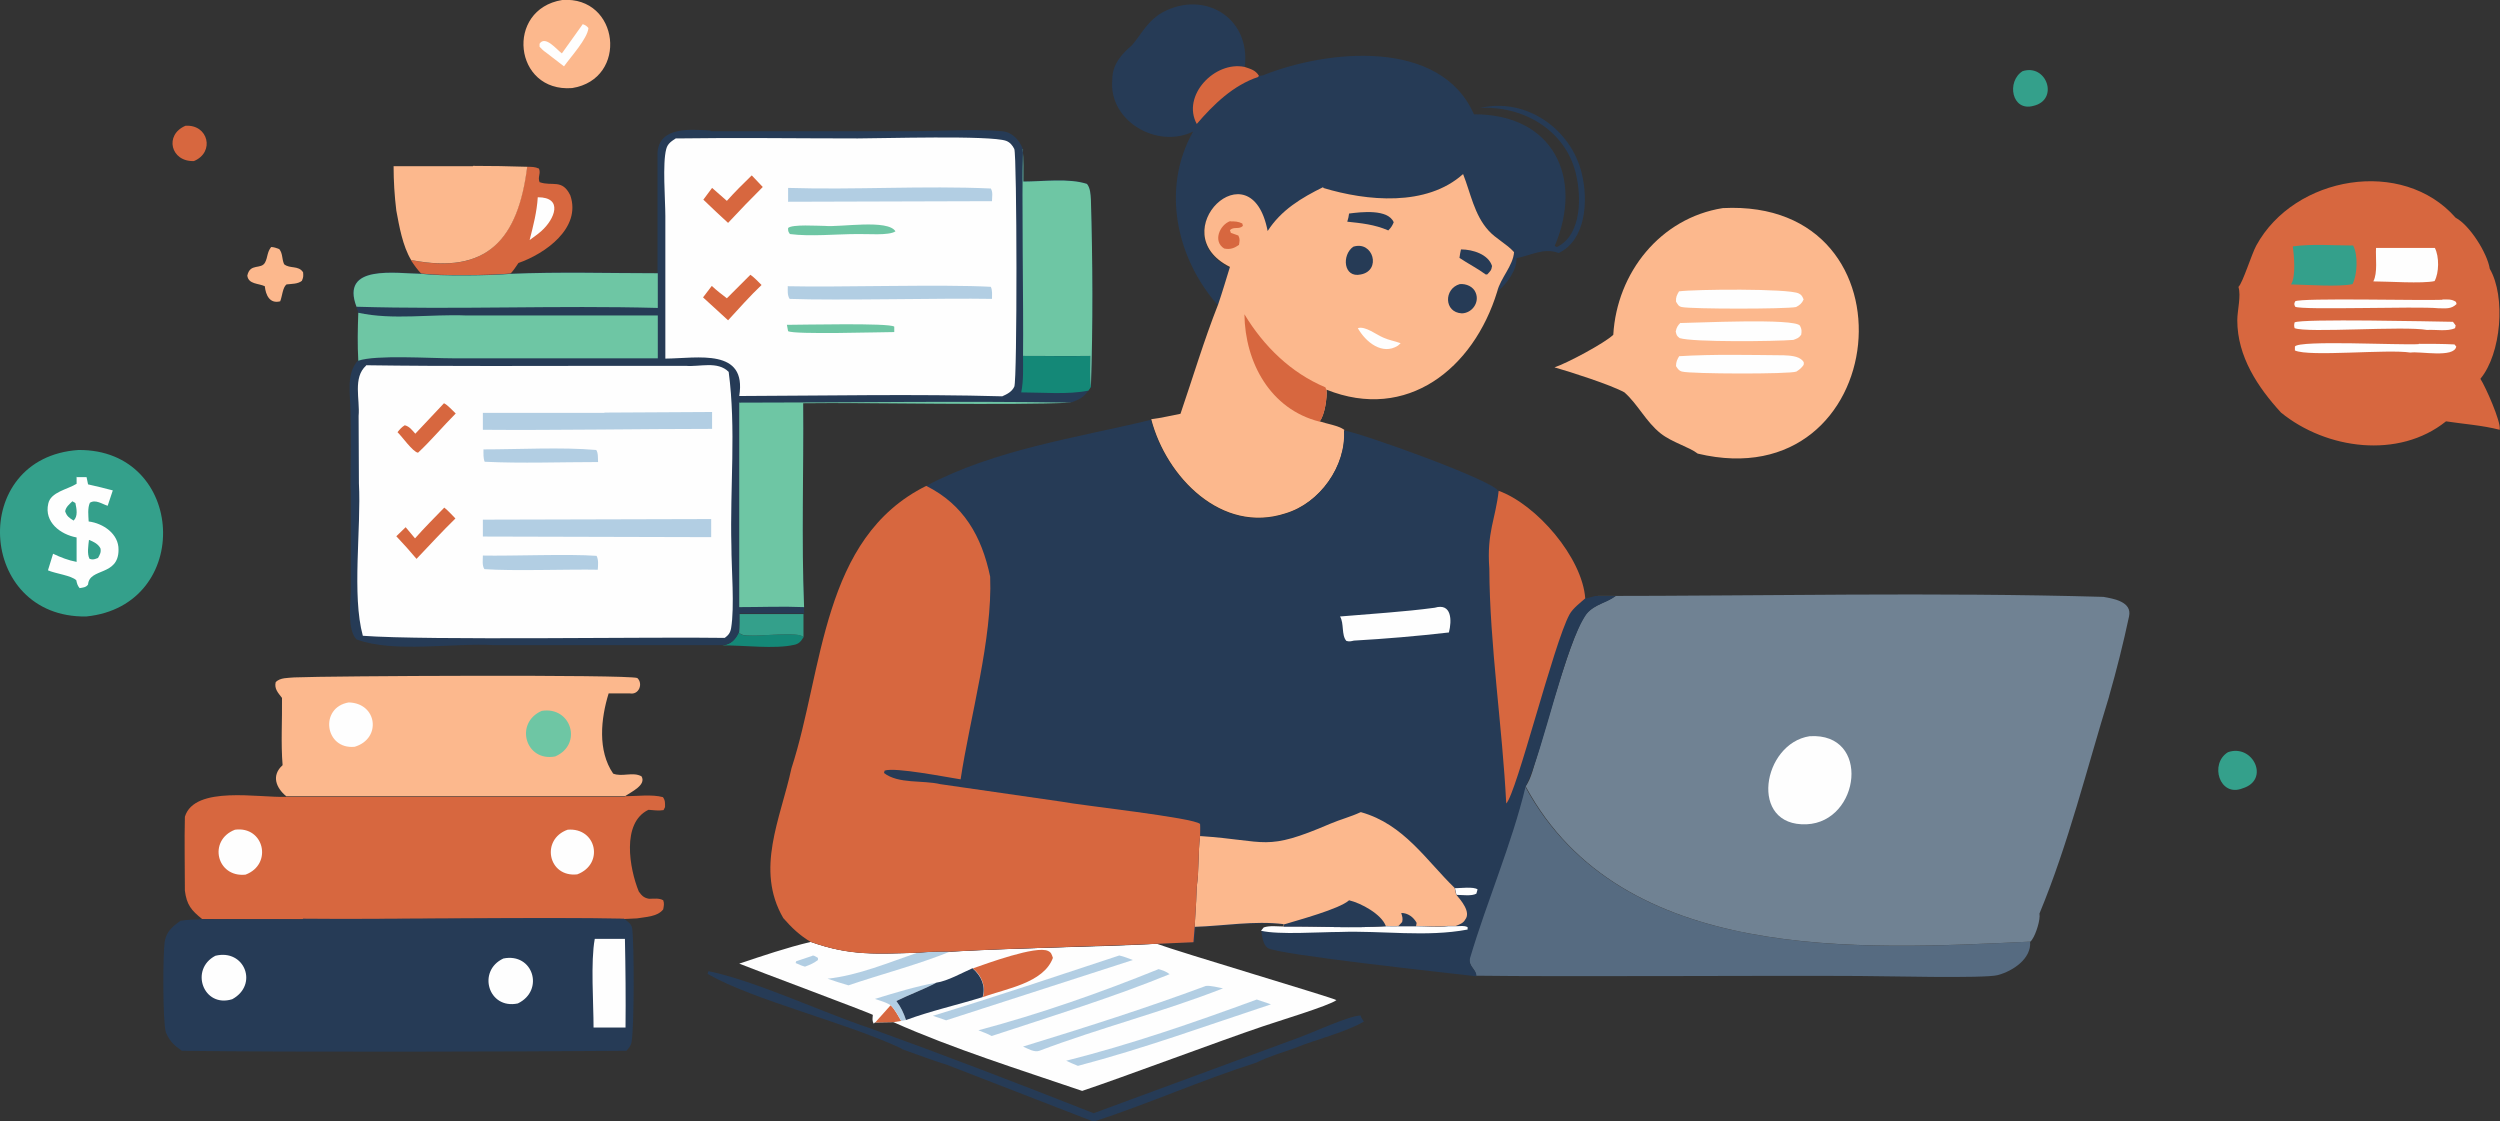 <?xml version="1.0" encoding="UTF-8"?>
<svg id="a" data-name="Layer 1" xmlns="http://www.w3.org/2000/svg" viewBox="0 0 82.89 37.18">
  <rect x="0" y="0" width="82.89" height="37.18" fill="#333333" stroke="none"/>
  <defs>
    <style>
      .b {
        fill: #34a08b;
      }

      .c {
        fill: #263b56;
      }

      .d {
        fill: #b2cee3;
      }

      .e {
        fill: #fcb88d;
      }

      .f {
        fill: #148877;
      }

      .g {
        fill: #708293;
      }

      .h {
        fill: #d7673f;
      }

      .i {
        fill: #6ec6a4;
      }

      .j {
        fill: #566b81;
      }

      .k {
        fill: #fefefe;
      }
    </style>
  </defs>
  <path class="f" d="m24.5,20.97c.1.12.25.1.4.1.28.03,1.66-.14,1.74.06-.08.13-.15.22-.31.25-.64.15-1.69.01-2.38.02.28-.03.43-.19.54-.44Z"/>
  <path class="h" d="m6.15,4.17c.76-.05.98.88.28,1.17-.77.03-.99-.87-.28-1.17Z"/>
  <path class="b" d="m67.06,2.36c.8-.26,1.22.95.36,1.15-.72.2-.9-.81-.36-1.15Z"/>
  <path class="b" d="m73.87,24.94c.83-.29,1.41.92.48,1.2-.76.3-1.1-.82-.48-1.2Z"/>
  <path class="b" d="m24.51,20.36h2.13s0,.77,0,.77c-.09-.2-1.47-.03-1.74-.06-.15,0-.3.01-.4-.1.02-.2.01-.41.01-.61Z"/>
  <path class="e" d="m8.98,8.19c.1,0,.18.03.28.07.12.15.08.32.16.5.19.16.48.03.63.27.01.13.01.16-.04.28-.13.11-.35.1-.51.12-.13.1-.14.39-.21.56-.35.09-.48-.21-.51-.5-.21-.1-.54-.06-.58-.35.09-.43.46-.19.59-.44.09-.17.06-.33.2-.51Z"/>
  <path class="h" d="m17.48,5.53c.14,0,.26,0,.39.06.07.17-.05.27.02.45.43.15.75-.12,1.02.44.37,1.08-.83,1.93-1.72,2.24-.09.13-.17.26-.28.37-.61.06-2.36.08-2.93,0-.14-.15-.25-.3-.36-.47,2.53.51,3.55-.69,3.85-3.09Z"/>
  <path class="k" d="m17.83,6.54c.86,0,.56.73.12,1.12-.12.11-.26.2-.39.3.12-.47.24-.93.27-1.42Z"/>
  <path class="e" d="m18.64,0c1.9-.14,2.21,2.62.33,2.92-1.94.15-2.23-2.61-.33-2.92Z"/>
  <path class="k" d="m19.32.8c.1.04.12.05.19.13-.03.35-.59.96-.81,1.27l-.61-.47c-.08-.05-.13-.11-.2-.18v-.1c.19-.29.57.2.74.32l.7-.98Z"/>
  <path class="e" d="m15.68,5.5c.6,0,1.2.01,1.8.03-.3,2.4-1.32,3.59-3.85,3.09-.28-.47-.39-1.1-.49-1.64-.06-.49-.09-.98-.09-1.47h2.63Z"/>
  <path class="b" d="m2.6,14.92c3.57-.03,3.82,5.16.26,5.52-3.62.06-3.91-5.27-.26-5.52Z"/>
  <path class="k" d="m2.53,15.82c.12,0,.23,0,.34,0,.02.08.03.16.05.24.28.06.55.13.82.2l-.17.51c-.19-.06-.4-.22-.59-.1-.08.18-.05.42-.04.62.48.06,1,.41.99.94,0,.88-.97.59-1.01,1.15-.07.1-.17.1-.28.12-.07-.08-.09-.16-.11-.26-.16-.16-.69-.22-.94-.33l.17-.55c.25.12.51.22.78.27v-.81c-.54-.1-1.08-.51-.94-1.12.08-.39.64-.47.94-.66v-.24Z"/>
  <path class="b" d="m2.4,16.62s.07.04.1.06c.04.19.09.44-.06.58-.15-.09-.23-.15-.28-.31.03-.15.14-.23.24-.33Z"/>
  <path class="b" d="m2.95,17.9c.15.06.3.13.38.28.03.13-.02.21-.08.32-.11.04-.16.07-.28.03-.09-.16-.04-.45-.02-.63Z"/>
  <path class="e" d="m9.35,23.14c-.13-.17-.26-.3-.21-.52.14-.16.43-.14.62-.16,1.16-.05,11.05-.1,11.37.02.2.18.06.57-.25.51h-.7c-.26.84-.37,1.9.15,2.66.3.12.65-.07.94.09.17.29-.35.52-.55.66h-11.23c-.34-.28-.5-.69-.12-1.03-.06-.73-.01-1.5-.02-2.23Z"/>
  <path class="k" d="m11.56,23.29c.95.02,1.1,1.2.2,1.47-.99.1-1.18-1.3-.2-1.47Z"/>
  <path class="i" d="m17.96,23.57c.98-.16,1.37,1.11.45,1.51-.99.19-1.36-1.11-.45-1.51Z"/>
  <path class="e" d="m57.12,6.9c6.62-.34,5.62,9.68-.83,8.14-.28-.22-.85-.37-1.23-.67-.49-.39-.75-.96-1.2-1.36-.45-.25-1.79-.68-2.32-.83.4-.13,1.66-.8,1.95-1.08.12-2.06,1.56-3.87,3.63-4.2Z"/>
  <path class="k" d="m55.67,9.66c.51-.07,3.64-.1,3.97.07.1.05.12.1.16.2-.05.12-.13.19-.25.25-.33.07-3.48.07-3.79,0-.11-.02-.14-.1-.19-.18-.01-.15.03-.22.1-.34Z"/>
  <path class="k" d="m55.68,11.81c1.14-.07,2.31-.04,3.46-.03.2.01.49.02.63.18.05.06.04.07.03.14-.07.1-.13.15-.24.22-.22.09-3.5.08-3.79,0-.11-.03-.14-.09-.2-.18,0-.15.04-.22.11-.34Z"/>
  <path class="k" d="m55.72,10.71c.41,0,3.8-.17,3.96.09.06.11.06.18.04.3-.08.11-.13.12-.26.17-.6.05-3.32.08-3.77-.06-.1-.08-.1-.09-.13-.22.03-.14.07-.2.16-.29Z"/>
  <path class="h" d="m20.72,26.4c.38,0,.9-.07,1.26.03.08.11.07.2.07.33l-.05.1c-.17.03-.33,0-.5-.01-.9.43-.63,1.95-.32,2.71.1.14.17.21.34.24.15,0,.34-.03.47.05.04.11.02.18,0,.3-.19.25-.59.25-.87.3l-.42.02c-4.1-.04-9.89.03-14,0-.36-.29-.51-.47-.57-.94,0-.82-.02-1.63,0-2.45.32-1.05,2.48-.62,3.36-.66,0,0,11.23,0,11.23,0Z"/>
  <path class="k" d="m18.82,27.51c.96-.08,1.22,1.14.32,1.48-.97.11-1.22-1.16-.32-1.48Z"/>
  <path class="k" d="m7.79,27.51c.97-.13,1.26,1.15.35,1.49-.96.1-1.25-1.14-.35-1.49Z"/>
  <path class="h" d="m74.22,9.51c.14-.13.44-1.1.59-1.37,1.26-2.31,4.85-2.93,6.61-.92.46.24,1.05,1.17,1.13,1.69.54.93.38,2.82-.31,3.65.17.26.68,1.41.64,1.67,0,0,0,.02,0,.02-.58-.15-1.19-.19-1.78-.28-1.57,1.26-3.97.93-5.47-.29-.77-.84-1.45-1.86-1.45-3.06,0-.33.13-.8.04-1.1,0,0,0-.01,0-.02Z"/>
  <path class="k" d="m80.98,9.93c.16,0,.31-.02.45.08l.02.07c-.18.18-.37.14-.61.14-.68-.07-4.53.07-4.74-.05-.04-.09-.04-.09,0-.18.18-.12,4.21-.02,4.88-.05Z"/>
  <path class="k" d="m80.47,10.94c-.77-.14-3.97.11-4.39-.06-.02-.08-.02-.1,0-.19.21-.13,4.62-.03,5.25-.02l.09.12-.02.09c-.25.12-.65.04-.93.06Z"/>
  <path class="k" d="m80.2,11.4c.39,0,.79,0,1.18.02l.06.07c-.07.39-1.2.15-1.52.2-.76-.12-3.36.15-3.83-.07v-.13c.13-.22,3.51-.04,4.1-.08Z"/>
  <path class="k" d="m78.77,8.22h1.96c.15.29.14.83-.01,1.1-.4.09-1.56.01-2.03.01.15-.28.07-.79.09-1.11Z"/>
  <path class="b" d="m76.02,8.17c.63-.09,1.35-.03,2-.03.17.31.14.98-.02,1.28-.45.1-1.52.02-2.04.01.17-.25.1-.97.06-1.27Z"/>
  <path class="c" d="m10.05,30.46c2.64.03,8.07-.06,10.64,0,.11.09.25.17.27.32.07.51.07,3.28-.02,3.77-.02.12-.09.2-.17.29-3.75.03-11.04.05-14.74,0-.26-.18-.4-.31-.53-.61-.11-.38-.1-2.58-.04-3,.05-.34.26-.51.52-.7.23-.04.46-.04.69-.05,1.12,0,2.24-.01,3.36,0Z"/>
  <path class="k" d="m7.14,31.69c.97-.24,1.44.96.56,1.44-.96.3-1.42-.99-.56-1.44Z"/>
  <path class="k" d="m16.69,31.78c.99-.2,1.37,1.06.48,1.49-.98.21-1.36-1.08-.48-1.49Z"/>
  <path class="k" d="m19.72,31.13h1c.02.98.03,1.96.02,2.94h-1.06c0-.81-.1-2.18.04-2.94Z"/>
  <path class="c" d="m38.41.49c1.41-.89,3.08.04,2.86,1.74.2.07.35.1.47.29l.13-.02c2.14-.86,5.89-1.24,7,1.29,2.63-.01,3.64,2.1,2.68,4.36.03.02.05.05.09.03.81-.41.8-1.68.6-2.46-.36-1.43-1.77-2.22-3.17-2.14,1.52-.36,3.03.69,3.38,2.19.21.88.14,2.18-.77,2.62-.48-.19-.92.08-1.4.17.02.4-.34.88-.64,1.11.11-.46.53-.87.56-1.31-.24-.27-.6-.44-.85-.72-.47-.52-.59-1.24-.84-1.87-1.21,1.09-3.18.9-4.64.46-.73.36-1.4.75-1.85,1.46-.55-2.86-3.53.05-1.25,1.19-.13.41-.25.83-.39,1.24-1.39-1.57-1.88-3.89-.82-5.76-1.19.59-2.82-.35-2.68-1.73,0-.49.3-.83.65-1.13.26-.3.42-.62.73-.89l.14-.11Z"/>
  <path class="h" d="m41.72,2.55c-.84.28-1.49.92-2.04,1.56-.51-.94.6-2.1,1.59-1.89.2.07.35.1.47.29l-.02.03Z"/>
  <path class="e" d="m43.87,6.23c1.45.44,3.43.63,4.64-.46.25.63.37,1.35.84,1.87.25.28.6.44.85.72-.03.45-.45.86-.56,1.31-.78,2.55-2.99,4.32-5.66,3.25.03.24-.06.86-.23,1.05.23.08.63.14.82.28.08,1.19-.8,2.43-1.95,2.77-2.11.69-3.95-1.2-4.45-3.12.33-.04.65-.12.97-.18.41-1.2.78-2.44,1.25-3.63.14-.41.26-.82.39-1.24-2.28-1.14.7-4.05,1.25-1.19.45-.7,1.12-1.1,1.85-1.46Z"/>
  <path class="k" d="m45.02,10.88c.25-.08.61.22.86.32.18.08.37.11.56.18l-.09.08c-.52.33-1.07-.12-1.33-.58Z"/>
  <path class="c" d="m48.45,8.27c.37,0,.9.16,1.02.55-.02.15-.06.17-.16.28h-.05c-.27-.2-.59-.36-.87-.55.01-.09.03-.19.05-.28Z"/>
  <path class="h" d="m40.8,7.34c.14,0,.25,0,.39.07l.02.08c-.13.13-.3.01-.43.14l.03.09c.09.03.17.06.25.09.06.13.04.17.02.31-.16.11-.29.16-.49.12-.38-.23-.16-.78.2-.91Z"/>
  <path class="c" d="m44.73,7.08c.39-.05,1.29-.16,1.48.29-.05.12-.09.18-.18.27-.46-.2-.9-.24-1.36-.29.03-.09.05-.18.06-.27Z"/>
  <path class="c" d="m44.87,8.18c.66-.21.94.79.25.92-.58.13-.64-.65-.25-.92Z"/>
  <path class="c" d="m48.4,9.42c.21-.02.45.08.53.29.13.32-.12.67-.46.68-.6-.03-.6-.82-.07-.97Z"/>
  <path class="h" d="m41.26,10.42c.64,1.06,1.54,1.94,2.68,2.42.01,0,.03.08.04.09.03.24-.06.86-.23,1.05-1.63-.41-2.47-1.96-2.49-3.56Z"/>
  <path class="c" d="m29.9,34.77c-1.84-.87-4.91-1.6-6.44-2.48l.03-.09c1.56.32,3.73,1.35,5.35,1.89,2.49.9,4.96,1.85,7.42,2.82l6.81-2.51c.45-.16,1.65-.72,2.04-.73l.03.08.08.12c-.63.37-1.59.59-2.29.88-.42.15-.87.28-1.27.48-1.82.58-3.59,1.37-5.4,1.96l-4.85-1.88c-.51-.16-1.01-.35-1.52-.53Z"/>
  <path class="j" d="m50.57,26.08c3.17,5.85,11,5.42,16.74,5.14.05.57-.58.98-1.07,1.11-.42.12-3.85.03-4.59.03-3.05-.02-9.76.03-12.72-.01.02-.22-.26-.31-.21-.6.56-1.89,1.38-3.77,1.84-5.68Z"/>
  <path class="k" d="m26.88,31.23c1.33.47,2.21.38,3.57.36.36-.04.72-.03,1.08-.04,2.27-.14,4.55-.13,6.82-.26.75.28,5.88,1.8,5.96,1.87-.22.18-2.04.73-2.44.87-1.37.46-4.67,1.7-5.99,2.14-2.08-.71-4.26-1.39-6.26-2.28-.2,0-.41.01-.61.01l-.04.04c-.06-.1-.04-.17-.03-.29-.05-.05-4.02-1.53-4.43-1.7.78-.26,1.57-.53,2.37-.72Z"/>
  <path class="d" d="m26.94,31.68c.07,0,.12.05.18.08v.07c-.14.11-.27.16-.43.22-.11-.03-.2-.07-.31-.12l.02-.06c.18-.06.36-.12.54-.18Z"/>
  <path class="h" d="m29.53,33.33c.15.15.24.34.35.52l-.25.04c-.2,0-.41.01-.61.01l.51-.57Z"/>
  <path class="d" d="m29.01,33.12c.65-.2,1.37-.42,2.04-.54-.43.23-.89.39-1.33.61.15.2.24.39.32.63l-.16.03c-.1-.18-.2-.37-.35-.52-.15-.1-.35-.15-.52-.21Z"/>
  <path class="d" d="m30.45,31.58c.36-.04.72-.03,1.08-.04-1.08.44-2.28.75-3.4,1.13-.23-.07-.47-.14-.69-.22,1.02-.11,2.03-.54,3-.87Z"/>
  <path class="d" d="m38.41,32.13c.13.04.26.08.37.17-1.91.78-3.93,1.4-5.9,2.05-.14-.08-.3-.13-.44-.19,2.03-.54,4.03-1.24,5.98-2.03Z"/>
  <path class="d" d="m37.11,31.68c.15.03.31.1.45.15l-6.19,2-.44-.15c2.07-.63,4.12-1.32,6.18-2Z"/>
  <path class="d" d="m39.98,32.69c.16-.02.4.05.57.08-1.99.78-4.08,1.31-6.09,2.07-.17.06-.38-.07-.54-.14,2.02-.62,4.07-1.27,6.06-2.01Z"/>
  <path class="d" d="m41.67,33.14l.47.16c-2.12.7-4.23,1.47-6.4,2.04-.13-.05-.26-.11-.39-.17,2.14-.54,4.25-1.27,6.32-2.03Z"/>
  <path class="h" d="m32.25,32.11c.46-.16,2.11-.77,2.5-.58.11.05.12.12.16.23-.31.84-1.57,1.02-2.32,1.3.1-.37-.05-.72-.33-.95Z"/>
  <path class="c" d="m32.25,32.11c.28.24.44.58.33.95-.84.26-1.73.46-2.54.76-.08-.24-.17-.43-.32-.63.44-.22.9-.38,1.33-.61.36-.05.86-.33,1.2-.48Z"/>
  <path class="g" d="m69.93,23.09c-.74,2.4-1.35,4.89-2.31,7.2.04.2-.12.68-.23.84-.02.04-.04.06-.07.09-5.72.27-13.55.72-16.72-5.12,0-.01-.01-.02-.02-.03.19-.23.29-.73.39-1.03.27-.86,1.17-4.18,1.64-4.71.27-.3.63-.34.96-.57h-.67c5.55,0,11.27-.13,16.84.03.34.06.96.16.85.65-.19.89-.41,1.77-.66,2.64Z"/>
  <path class="k" d="m60,24.41c2.04-.13,1.68,2.84-.1,2.92-1.93.08-1.47-2.68.1-2.92Z"/>
  <path class="c" d="m23.56,4.35h6.61c.86,0,2.25-.08,3.04,0,.34.02.58.28.7.58.03.36.02.72.02,1.08.63,0,1.52-.12,2.11.08.11.13.12.35.13.52.06,2.05.07,4.16,0,6.21l-.08.12c-.15.23-.31.31-.56.4-2.09.1-6.74-.01-8.9.02.02,2.25-.06,4.52.03,6.76v.22s-2.14,0-2.14,0c0,.2,0,.41-.01.61-.11.24-.26.41-.54.44h-7.59c-1.38-.08-3.31.27-4.56-.19-.31-.32-.2-1.16-.19-1.58v-3.35s-.01-.07-.01-.07c.01-.85.02-1.7,0-2.55,0-.57-.16-1.26.26-1.71-.03-.52-.02-1.06,0-1.59l-.07-.19c-.54-1.42,1.31-1.1,2.17-1.09.57.08,2.32.06,2.93,0,1.62-.07,3.27-.02,4.89-.02,0-1.33,0-2.66,0-3.98.05-.89,1.12-.78,1.76-.74Z"/>
  <path class="f" d="m33.92,11.8c.74,0,1.49.02,2.23,0,0,.34-.02.69.02,1.03l-.08.12c-.68.14-1.53.06-2.23.06.08-.4.06-.81.06-1.22Z"/>
  <path class="i" d="m21.81,9.07v1.14c-3.32-.09-6.67.06-9.99-.04-.54-1.42,1.31-1.1,2.17-1.09.57.08,2.32.06,2.93,0,1.62-.07,3.27-.02,4.89-.02Z"/>
  <path class="i" d="m33.91,4.94c.03.36.02.72.02,1.08.63,0,1.52-.12,2.11.08.11.13.12.35.13.52.06,2.05.07,4.16,0,6.21-.04-.34-.02-.69-.02-1.03-.74.01-1.49,0-2.23,0,.02-1.65-.05-5.26,0-6.85Z"/>
  <path class="i" d="m11.88,10.37c1.15.25,2.4.04,3.58.09,0,0,6.35,0,6.35,0v1.42s-6.8,0-6.8,0c-.75,0-2.55-.12-3.13.08-.03-.52-.02-1.06,0-1.59Z"/>
  <path class="i" d="m24.49,13.35c3.68,0,7.36-.06,11.04,0-2.09.1-6.74-.01-8.9.02.02,2.25-.06,4.52.03,6.76-.71-.03-1.43,0-2.15,0v-6.77Z"/>
  <path class="k" d="m22.42,4.59c2-.03,4.01,0,6.02,0,.77,0,4.4-.11,4.92.08.13.05.21.15.27.27.09.23.1,7.66,0,7.88-.08.17-.24.25-.4.32-2.9-.08-5.82-.02-8.72-.01.26-1.6-1.37-1.25-2.45-1.24v-4.73c0-.54-.1-1.74.03-2.22.05-.19.18-.26.33-.36Z"/>
  <path class="i" d="m26.1,10.77c.45,0,3.39-.07,3.55.06v.18c-.42,0-3.33.09-3.52-.03l-.04-.21Z"/>
  <path class="i" d="m27.35,7.49c.51.05,2.09-.23,2.34.18-.21.15-.97.08-1.25.09-.69,0-1.58.09-2.25,0-.06-.09-.06-.09-.06-.2.13-.13.99-.07,1.22-.07Z"/>
  <path class="h" d="m24.88,9.11c.13.09.26.23.37.34-.39.37-.75.78-1.11,1.17-.21-.19-.62-.57-.83-.76l.29-.38c.16.15.33.28.5.41l.78-.78Z"/>
  <path class="h" d="m24.93,5.82l.36.38c-.39.39-.77.78-1.15,1.19l-.39-.36-.43-.41.29-.39.49.43c.26-.29.54-.57.82-.84Z"/>
  <path class="d" d="m26.13,9.49c1.6.04,5.18-.07,6.72.02.06.11.04.28.04.4-1.62-.03-5.14.06-6.71,0-.08-.12-.06-.28-.06-.43Z"/>
  <path class="d" d="m26.12,6.23c2.24.07,4.5-.08,6.73.02.08.12.04.28.04.42l-6.76.02v-.46Z"/>
  <path class="k" d="m12.13,12.11c2.76.04,5.52.02,8.28.02h2.33c.46.04,1.05-.17,1.42.2.25,1.89.04,3.85.09,5.76,0,.78.11,2.02-.01,2.74-.03.16-.09.23-.21.32-2.29-.04-9.86.09-12-.07-.37-1.35-.05-3.56-.13-5.06,0,0-.01-2.23-.01-2.23.05-.54-.2-1.27.25-1.67Z"/>
  <path class="h" d="m14.72,13.37c.13.06.28.24.39.34-.43.43-.81.89-1.25,1.3-.17-.02-.54-.55-.68-.68.07-.09.14-.17.24-.23.16.04.24.16.35.28.32-.34.64-.68.96-1.02Z"/>
  <path class="h" d="m14.73,16.83c.13.1.25.24.37.36-.44.43-.86.89-1.29,1.34l-.32-.37-.35-.38.31-.3.31.37c.31-.35.64-.68.97-1.02Z"/>
  <path class="d" d="m16.02,14.9c1.16,0,2.62-.08,3.75.02.07.11.05.27.06.4-1.25,0-2.52.05-3.76-.01-.05-.11-.04-.28-.04-.41Z"/>
  <path class="d" d="m16.01,18.42c.92.02,2.88-.06,3.77.01.07.13.05.31.04.46-.93-.02-2.85.05-3.76-.02-.08-.12-.05-.3-.05-.45Z"/>
  <path class="d" d="m20.04,13.68l3.57-.02v.56c-2.25,0-5.32.05-7.6.03v-.56c1.34,0,2.68,0,4.03,0Z"/>
  <path class="d" d="m23.58,17.22v.59s-7.57-.02-7.57-.02v-.56s7.57-.02,7.57-.02Z"/>
  <path class="c" d="m30.71,16.11c2.28-1.21,4.97-1.59,7.45-2.19.51,1.92,2.34,3.8,4.45,3.12,1.14-.34,2.03-1.59,1.95-2.77.61.1,4.93,1.65,5.12,2.01,1.26.45,2.78,2.21,2.88,3.57l.33-.09h.68c-.31.24-.69.27-.96.59-.75,1.04-1.41,4.49-2.03,5.74-.46,1.91-1.28,3.79-1.84,5.68-.06.29.23.38.21.6-.92-.11-6.62-.72-6.92-.94-.16-.12-.18-.38-.21-.56l.09-.11c.2-.07.47-.03.68-.03v-.07c-.98-.12-1.98.06-2.95.09l-.04.49c-2.68.13-5.36.17-8.04.31-.36,0-.72,0-1.08.04-1.37.03-2.24.12-3.57-.36-.37-.22-.63-.47-.91-.79-.94-1.62-.09-3.29.27-4.96,1.07-3.29.99-7.64,4.47-9.37Z"/>
  <path class="k" d="m48.24,29.45c.16,0,.63-.06.75.04l-.04.14c-.16.09-.47.04-.66.04l-.05-.22Z"/>
  <path class="k" d="m48.28,30.71c.14,0,.26-.03.38.03v.08c-1.37.26-2.84.03-4.23.08-.68,0-2.02.1-2.62-.04l.09-.11c.2-.07.47-.03.68-.03,1.1-.01,2.3.06,3.38-.01.14,0,.28.01.41,0h.59c.34,0,.71.04,1.05,0h.28Z"/>
  <path class="k" d="m47.57,20.15c.57-.17.57.43.47.82-1.04.12-2.1.21-3.15.27-.09.02-.15.04-.25.01-.17-.19-.07-.58-.21-.81,1.04-.09,2.1-.15,3.14-.29Z"/>
  <path class="h" d="m49.68,16.27c1.26.45,2.78,2.21,2.88,3.57-.17.15-.41.33-.52.53-.52.94-1.76,5.95-2.1,6.27-.12-2.48-.55-5.27-.56-7.79-.09-1.2.21-1.65.31-2.58Z"/>
  <path class="e" d="m45.13,26.93c1.42.4,2.16,1.6,3.1,2.51l.05.22c.16.19.5.58.3.83-.06.12-.19.16-.31.21h-.28c-.34.04-.71,0-1.05,0h-.59c-.13.01-.28,0-.41,0-1.08.07-2.28,0-3.38.01v-.07c-.98-.12-1.98.06-2.95.09l.05-.85.02-.49c.08-.55.04-1.12.11-1.67,2.26.15,2.13.53,4.32-.41.33-.14.68-.23,1-.38Z"/>
  <path class="c" d="m46.46,30.27c.22,0,.41.14.51.33l-.02.11h-.59s.13-.14.13-.14c.03-.13,0-.18-.03-.3Z"/>
  <path class="c" d="m44.73,29.85c.39.09,1.08.46,1.22.86-1.08.07-2.28,0-3.38.01v-.07c.46-.14,1.84-.51,2.16-.8Z"/>
  <path class="h" d="m26.24,25.48c1.07-3.29.99-7.64,4.47-9.37,1.24.62,1.84,1.67,2.12,3.01.08,2.06-.67,4.67-.98,6.72-.46-.07-2.17-.41-2.52-.29l-.02.08c.48.37,1.28.23,1.87.37,0,0,4.02.58,4.02.58.6.12,4.39.53,4.59.74.01.14,0,.29,0,.42-.07.55-.03,1.12-.11,1.67l-.02.49-.05.85-.04.49c-2.68.13-5.36.17-8.04.31-.36,0-.72,0-1.08.04-1.37.03-2.24.12-3.57-.36-.37-.22-.63-.47-.91-.79-.94-1.62-.09-3.29.27-4.96Z"/>
</svg>